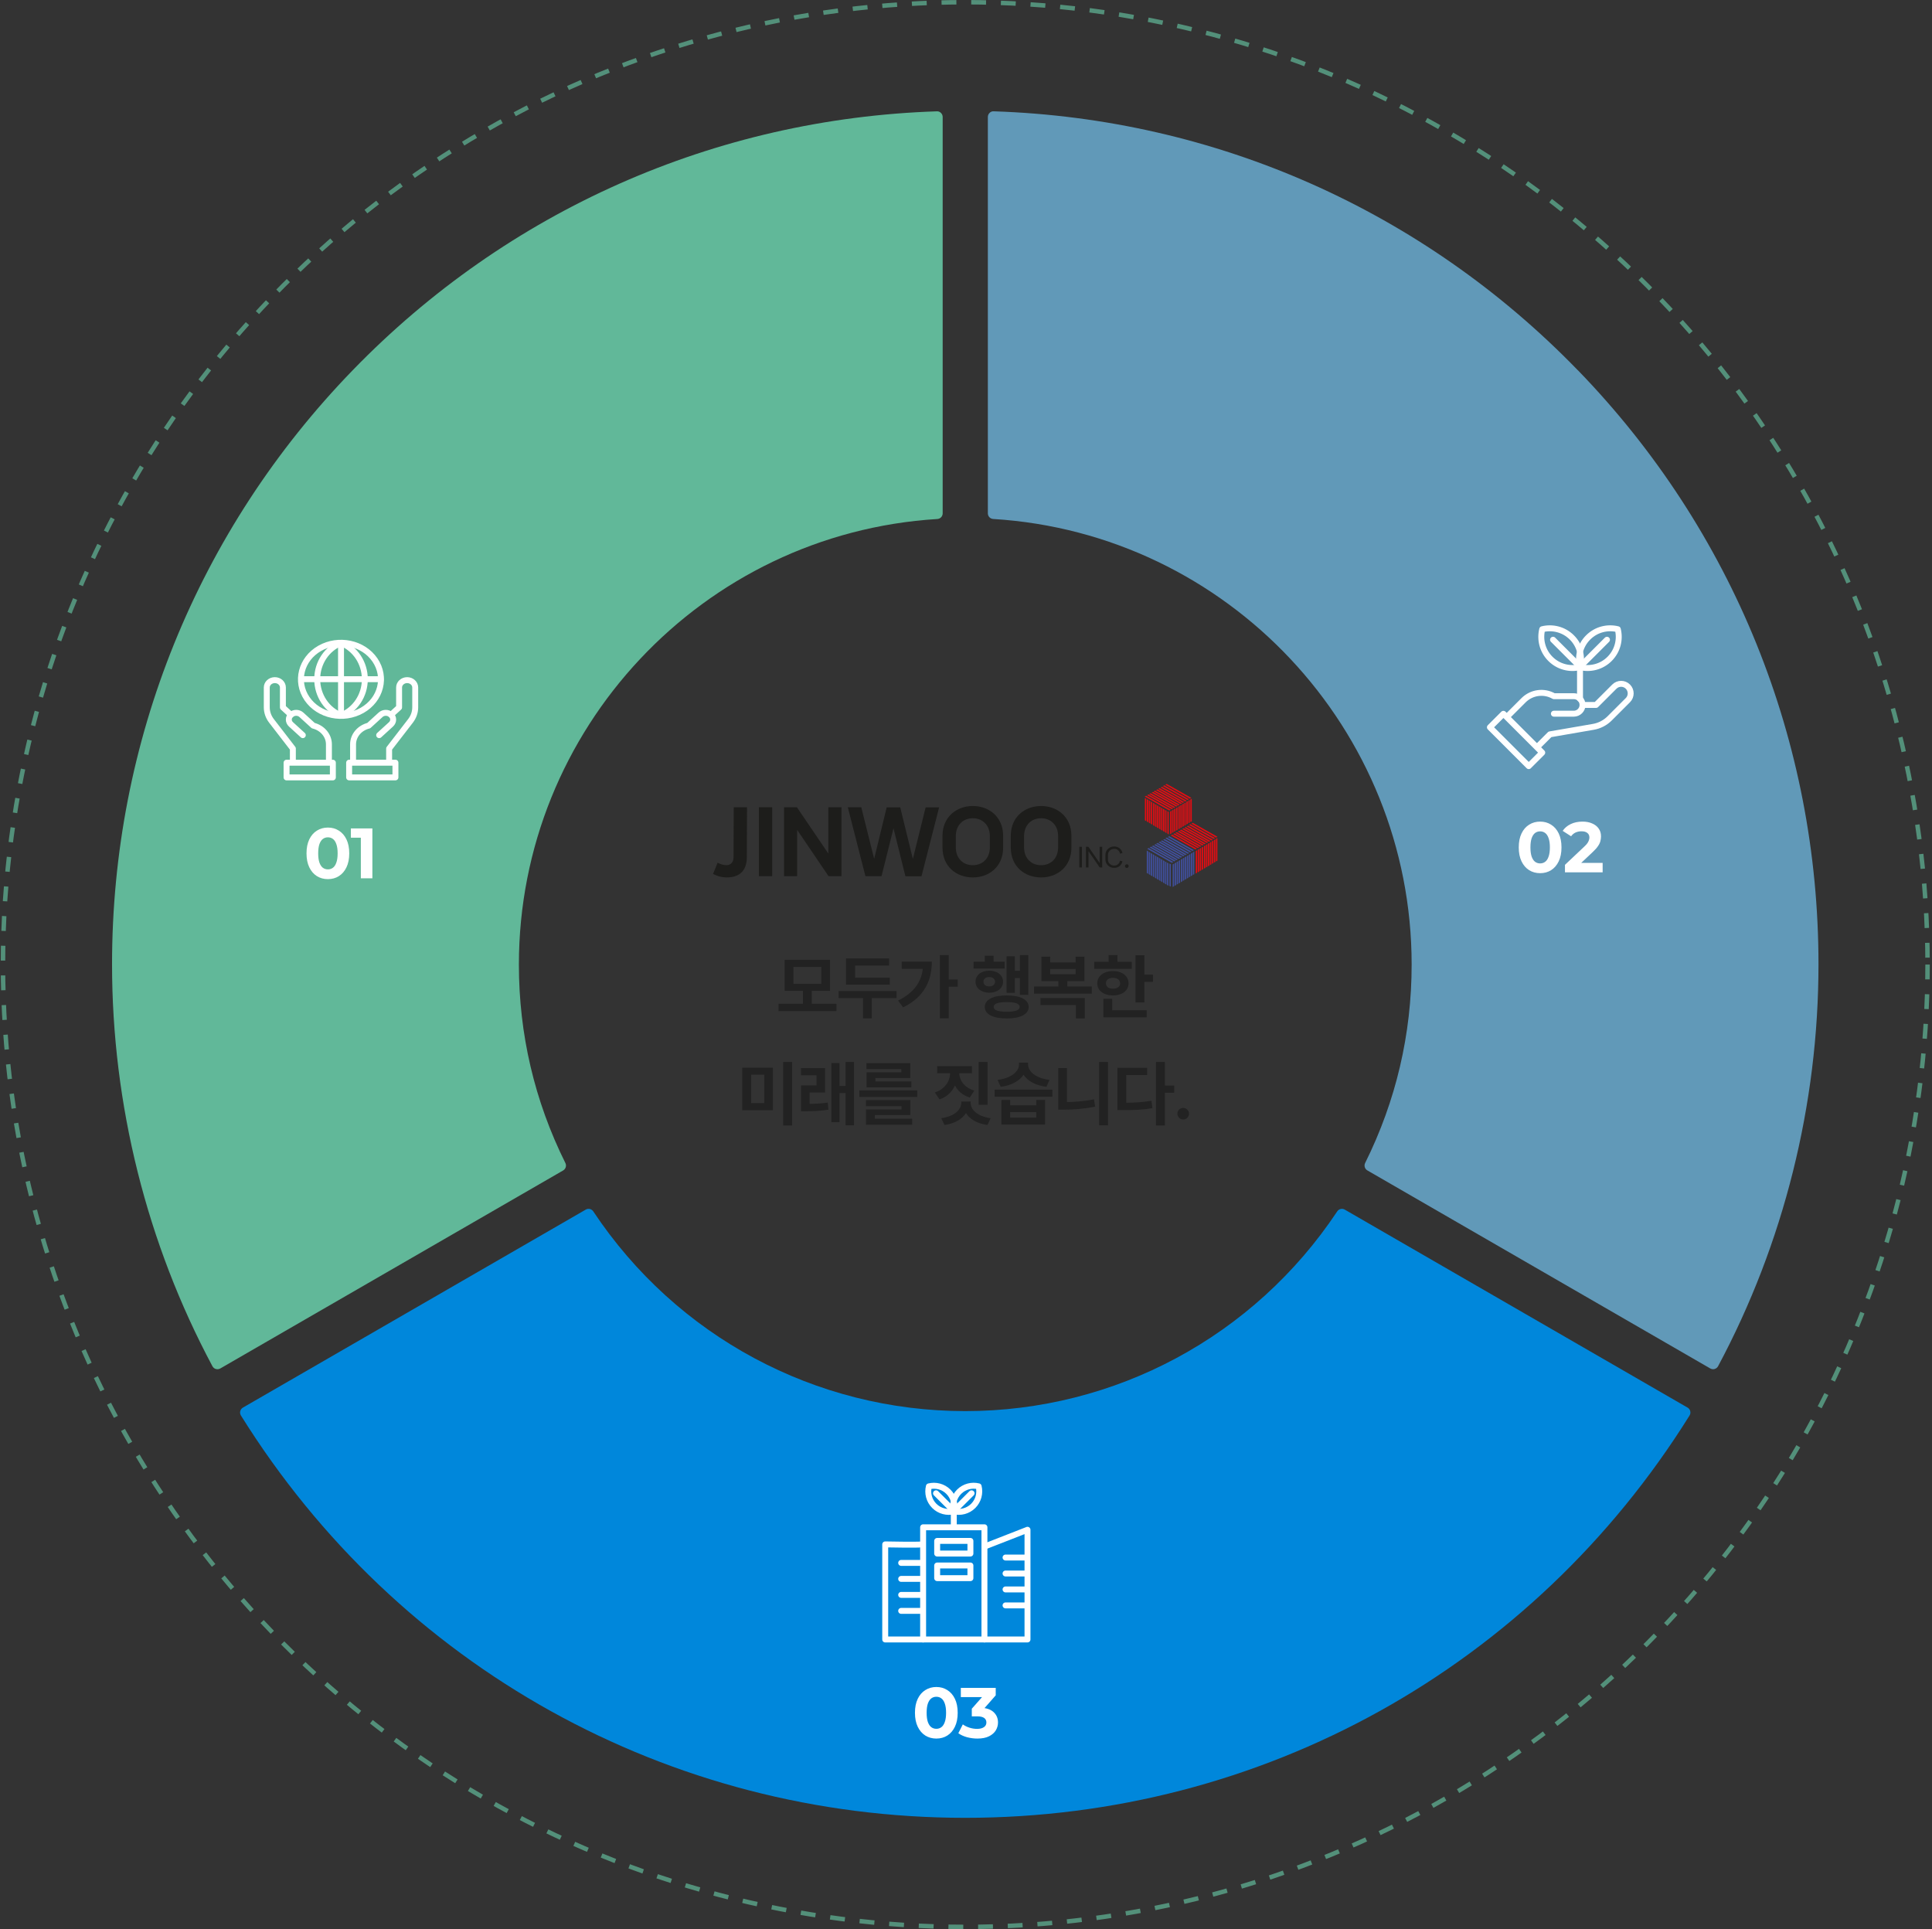 <svg width="651" height="650" viewBox="0 0 651 650" fill="none" xmlns="http://www.w3.org/2000/svg">
<rect x="0" y="0" width="651" height="650" fill="#333333" stroke="none"/>
<path d="M531.66 124.752C479.497 70.945 409.59 39.961 334.83 37.505C334.255 37.465 333.812 37.677 333.444 38.04C333.076 38.396 332.863 38.891 332.863 39.409V172.962C332.863 173.969 333.645 174.803 334.651 174.861C413.724 179.744 475.662 245.687 475.662 324.996C475.662 348.446 470.389 370.941 459.993 391.865C459.545 392.763 459.878 393.861 460.746 394.362L576.285 461.087C576.578 461.254 576.906 461.34 577.239 461.34C577.412 461.34 577.59 461.317 577.762 461.265C578.257 461.121 578.677 460.788 578.918 460.333C601.049 418.944 612.75 372.114 612.75 324.904C612.75 249.759 583.955 178.674 531.671 124.74L531.66 124.752Z" fill="#6199B8"/>
<path d="M569.542 475.472C569.416 474.971 569.094 474.54 568.645 474.281L453.125 407.567C452.251 407.061 451.147 407.326 450.589 408.16C422.593 450.297 375.731 475.46 325.247 475.46C274.763 475.46 227.907 450.302 199.905 408.16C199.348 407.326 198.238 407.061 197.37 407.567L81.849 474.281C81.4 474.54 81.078 474.971 80.952 475.472C80.825 475.972 80.912 476.501 81.182 476.938C134.132 561.822 225.372 612.5 325.241 612.5C425.111 612.5 516.35 561.822 569.307 476.938C569.583 476.501 569.663 475.972 569.537 475.472H569.542Z" fill="#0087DB"/>
<path d="M317.055 38.045C316.687 37.689 316.227 37.47 315.669 37.511C240.903 39.961 171.002 70.945 118.839 124.752C66.549 178.685 37.754 249.77 37.754 324.916C37.754 372.126 49.449 418.956 71.586 460.345C71.828 460.799 72.248 461.139 72.742 461.277C72.914 461.323 73.087 461.351 73.265 461.351C73.599 461.351 73.926 461.265 74.22 461.098L189.758 394.373C190.626 393.867 190.96 392.774 190.511 391.877C180.11 370.952 174.843 348.452 174.843 325.008C174.843 245.704 236.78 179.755 315.853 174.872C316.859 174.809 317.641 173.975 317.641 172.974V39.414C317.641 38.897 317.428 38.402 317.06 38.045H317.055Z" fill="#61B899"/>
<g clip-path="url(#clip0_905_1712)">
<path d="M241.804 290.671C242.71 291.189 243.731 291.48 244.776 291.518C246.203 291.518 247.171 290.505 247.171 288.866L247.233 271.998H251.713L251.657 288.811C251.626 293.668 248.915 295.645 244.776 295.645C243.196 295.628 241.646 295.221 240.266 294.46L241.804 290.671Z" fill="#1D1D1B"/>
<path d="M255.708 295.221V271.998H260.188V295.221H255.708Z" fill="#1D1D1B"/>
<path d="M264.184 295.221V271.998H268.527L279.111 287.595V271.998H283.535V295.221H279.192L268.607 279.631V295.221H264.184Z" fill="#1D1D1B"/>
<path d="M285.675 271.998H290.211L294.554 289.376L298.773 272.029H303.339L307.596 289.406L311.901 272.029H316.443L310.505 295.252H305.083L301.069 279.09L297.036 295.221H291.607L285.675 271.998Z" fill="#1D1D1B"/>
<path d="M317.578 285.587V281.633C317.578 275.253 322.319 271.575 327.797 271.575C333.275 271.575 338.016 275.259 338.016 281.633V285.587C338.016 292.004 333.282 295.645 327.797 295.645C322.312 295.645 317.578 292.004 317.578 285.587ZM333.536 285.421V281.804C333.536 277.764 330.856 275.701 327.797 275.701C324.738 275.701 322.064 277.764 322.064 281.804V285.421C322.064 289.486 324.744 291.518 327.797 291.518C330.85 291.518 333.536 289.486 333.536 285.421Z" fill="#1D1D1B"/>
<path d="M340.584 285.587V281.633C340.584 275.253 345.324 271.575 350.803 271.575C356.281 271.575 361.021 275.259 361.021 281.633V285.587C361.021 292.004 356.281 295.645 350.803 295.645C345.324 295.645 340.584 292.004 340.584 285.587ZM356.542 285.421V281.804C356.542 277.764 353.855 275.701 350.803 275.701C347.75 275.701 345.064 277.764 345.064 281.804V285.421C345.064 289.486 347.75 291.518 350.803 291.518C353.855 291.518 356.542 289.486 356.542 285.421Z" fill="#1D1D1B"/>
<path d="M363.689 292.286V285.317H364.558V292.286H363.689Z" fill="#1D1D1B"/>
<path d="M365.911 292.286V285.317H366.742L370.527 290.776V285.317H371.395V292.286H370.558L366.773 286.815V292.286H365.911Z" fill="#1D1D1B"/>
<path d="M372.475 289.431V288.203C372.452 287.809 372.513 287.415 372.653 287.046C372.793 286.677 373.01 286.341 373.289 286.06C373.569 285.779 373.904 285.559 374.275 285.414C374.645 285.269 375.042 285.202 375.44 285.218C376.092 285.194 376.731 285.402 377.241 285.804C377.751 286.206 378.099 286.776 378.22 287.411L377.395 287.644C377.331 287.181 377.095 286.759 376.734 286.458C376.373 286.158 375.912 286 375.44 286.017C375.148 286.009 374.857 286.063 374.587 286.176C374.318 286.288 374.075 286.457 373.877 286.67C373.678 286.882 373.528 287.135 373.436 287.41C373.344 287.685 373.312 287.976 373.343 288.264V289.4C373.311 289.688 373.342 289.98 373.434 290.255C373.525 290.53 373.676 290.782 373.875 290.995C374.073 291.207 374.316 291.375 374.586 291.487C374.857 291.598 375.148 291.651 375.44 291.641C375.914 291.655 376.376 291.494 376.735 291.188C377.094 290.883 377.325 290.455 377.382 289.99L378.208 290.217C378.089 290.853 377.742 291.425 377.232 291.829C376.721 292.232 376.081 292.441 375.428 292.415C375.031 292.428 374.636 292.36 374.267 292.214C373.899 292.068 373.565 291.847 373.287 291.567C373.009 291.286 372.794 290.951 372.654 290.583C372.514 290.216 372.453 289.823 372.475 289.431Z" fill="#1D1D1B"/>
<path d="M379.07 291.826C379.07 291.663 379.135 291.506 379.252 291.391C379.368 291.276 379.526 291.211 379.69 291.211C379.813 291.211 379.933 291.247 380.035 291.315C380.137 291.382 380.217 291.478 380.264 291.591C380.311 291.703 380.323 291.826 380.299 291.945C380.275 292.064 380.216 292.174 380.129 292.26C380.042 292.346 379.932 292.404 379.811 292.428C379.691 292.451 379.566 292.439 379.453 292.393C379.34 292.346 379.243 292.268 379.175 292.167C379.106 292.066 379.07 291.947 379.07 291.826Z" fill="#1D1D1B"/>
<path d="M395.139 291.285V298.862L395.611 298.598V290.984" fill="#404F9C"/>
<path d="M395.809 290.886V298.463L396.275 298.199V290.579" fill="#404F9C"/>
<path d="M396.479 290.481V298.064L396.951 297.794V290.18" fill="#404F9C"/>
<path d="M397.168 290.094V297.677L397.646 297.407V289.793" fill="#404F9C"/>
<path d="M397.907 289.646V297.223L398.378 296.953V289.339" fill="#404F9C"/>
<path d="M398.577 289.247V296.824L399.054 296.554V288.94" fill="#404F9C"/>
<path d="M399.253 288.841V296.425L399.724 296.154V288.54" fill="#404F9C"/>
<path d="M399.911 288.454V296.032L400.394 295.768V288.154" fill="#404F9C"/>
<path d="M400.605 288.031V295.608L401.077 295.338V287.724" fill="#404F9C"/>
<path d="M401.269 287.626V295.203L401.747 294.939V287.325" fill="#404F9C"/>
<path d="M401.952 287.226V294.804L402.423 294.54V286.926" fill="#404F9C"/>
<path d="M403.385 286.465V294.054L402.92 294.325V286.766" fill="#E20D13"/>
<path d="M403.584 286.342V293.926L404.061 293.655V286.041" fill="#E20D13"/>
<path d="M404.26 285.943V293.52L404.731 293.256V285.636" fill="#E20D13"/>
<path d="M404.948 285.556V293.133L405.42 292.863V285.249" fill="#E20D13"/>
<path d="M405.687 285.102V292.685L406.158 292.415V284.801" fill="#E20D13"/>
<path d="M406.363 284.703V292.28L406.835 292.016V284.396" fill="#E20D13"/>
<path d="M407.033 284.297V291.881L407.505 291.611V283.997" fill="#E20D13"/>
<path d="M407.697 283.911V291.494L408.169 291.224V283.61" fill="#E20D13"/>
<path d="M408.38 283.487V291.064L408.857 290.8V283.18" fill="#E20D13"/>
<path d="M409.056 283.088V290.665L409.527 290.395V282.781" fill="#E20D13"/>
<path d="M409.732 282.683V290.266L410.204 289.996V282.382" fill="#E20D13"/>
<path d="M386.416 294.134V286.612L386.888 286.883V294.435" fill="#404F9C"/>
<path d="M387.092 294.527V287.011L387.564 287.276V294.828" fill="#404F9C"/>
<path d="M387.762 294.926V287.411L388.24 287.675V295.227" fill="#404F9C"/>
<path d="M388.451 295.313V287.797L388.923 288.061V295.614" fill="#404F9C"/>
<path d="M389.189 295.761V288.24L389.667 288.51V296.056" fill="#404F9C"/>
<path d="M389.866 296.154V288.639L390.337 288.903V296.455" fill="#404F9C"/>
<path d="M390.536 296.554V289.038L391.013 289.302V296.854" fill="#404F9C"/>
<path d="M391.206 296.94V289.425L391.671 289.689V297.241" fill="#404F9C"/>
<path d="M391.888 297.364V289.842L392.36 290.106V297.659" fill="#404F9C"/>
<path d="M392.558 297.757V290.241L393.03 290.505V298.058" fill="#404F9C"/>
<path d="M393.235 298.156V290.64L393.706 290.904V298.457" fill="#404F9C"/>
<path d="M402.783 286.201L394.507 281.504L394.997 281.233L403.298 285.931L402.783 286.201Z" fill="#E20D13"/>
<path d="M403.584 285.753L395.325 281.049L395.809 280.779L404.111 285.476L403.584 285.753Z" fill="#E20D13"/>
<path d="M404.309 285.347L396.039 280.65L396.529 280.38L404.831 285.077L404.309 285.347Z" fill="#E20D13"/>
<path d="M405.122 284.899L396.852 280.202L397.336 279.926L405.637 284.629L405.122 284.899Z" fill="#E20D13"/>
<path d="M405.805 284.482L397.534 279.79L398.024 279.514L406.326 284.218L405.805 284.482Z" fill="#E20D13"/>
<path d="M406.617 284.033L398.347 279.336L398.831 279.066L407.132 283.763L406.617 284.033Z" fill="#E20D13"/>
<path d="M407.331 283.634L399.073 278.931L399.551 278.667L407.858 283.358L407.331 283.634Z" fill="#E20D13"/>
<path d="M408.144 283.186L399.873 278.483L400.363 278.212L408.671 282.91L408.144 283.186Z" fill="#E20D13"/>
<path d="M408.901 282.67L400.636 277.973L401.12 277.697L409.422 282.4L408.901 282.67Z" fill="#E20D13"/>
<path d="M409.713 282.222L401.443 277.518L401.933 277.248L410.235 281.946L409.713 282.222Z" fill="#E20D13"/>
<path d="M394.835 290.702L386.571 286.004L387.055 285.734L395.357 290.432L394.835 290.702Z" fill="#404F9C"/>
<path d="M395.642 290.254L387.371 285.55L387.862 285.286L396.169 289.977L395.642 290.254Z" fill="#404F9C"/>
<path d="M396.368 289.848L388.097 285.151L388.581 284.881L396.883 289.578L396.368 289.848Z" fill="#404F9C"/>
<path d="M397.168 289.4L388.91 284.703L389.394 284.433L397.696 289.13L397.168 289.4Z" fill="#404F9C"/>
<path d="M397.857 288.989L389.593 284.285L390.077 284.015L398.378 288.712L397.857 288.989Z" fill="#404F9C"/>
<path d="M398.663 288.534L390.399 283.837L390.889 283.567L399.191 288.264L398.663 288.534Z" fill="#404F9C"/>
<path d="M399.389 288.135L391.119 283.432L391.609 283.168L399.911 287.859L399.389 288.135Z" fill="#404F9C"/>
<path d="M400.202 287.687L391.932 282.983L392.416 282.713L400.723 287.411L400.202 287.687Z" fill="#404F9C"/>
<path d="M400.959 287.171L392.689 282.468L393.179 282.204L401.486 286.901L400.959 287.171Z" fill="#404F9C"/>
<path d="M401.772 286.723L393.501 282.019L393.985 281.749L402.287 286.447L401.772 286.723Z" fill="#404F9C"/>
<path d="M394.041 298.457V290.941L394.519 291.205V298.758" fill="#404F9C"/>
<path d="M394.283 273.478V281.055L394.755 280.785V273.171" fill="#E20D13"/>
<path d="M394.953 273.073V280.656L395.425 280.386V272.772" fill="#E20D13"/>
<path d="M395.63 272.674V280.257L396.101 279.987V272.373" fill="#E20D13"/>
<path d="M396.318 272.287V279.87L396.79 279.6V271.986" fill="#E20D13"/>
<path d="M397.057 271.833V279.416L397.528 279.146V271.532" fill="#E20D13"/>
<path d="M397.727 271.433V279.017L398.204 278.747V271.133" fill="#E20D13"/>
<path d="M398.403 271.034V278.618L398.868 278.347V270.733" fill="#E20D13"/>
<path d="M399.061 270.647V278.231L399.538 277.961V270.347" fill="#E20D13"/>
<path d="M399.749 270.218V277.801L400.221 277.531V269.917" fill="#E20D13"/>
<path d="M400.419 269.818V277.402L400.897 277.132V269.518" fill="#E20D13"/>
<path d="M401.096 269.419V276.997L401.573 276.733V269.118" fill="#E20D13"/>
<path d="M385.771 276.389V268.873L386.242 269.137V276.683" fill="#E20D13"/>
<path d="M386.441 276.782V269.266L386.919 269.536V277.089" fill="#E20D13"/>
<path d="M387.111 277.181V269.659L387.589 269.935V277.482" fill="#E20D13"/>
<path d="M387.806 277.568V270.046L388.277 270.316V277.868" fill="#E20D13"/>
<path d="M388.544 278.016V270.494L389.009 270.764V278.317" fill="#E20D13"/>
<path d="M389.214 278.409V270.893L389.686 271.157V278.71" fill="#E20D13"/>
<path d="M389.884 278.808V271.292L390.362 271.556V279.109" fill="#E20D13"/>
<path d="M390.554 279.195V271.679L391.026 271.943V279.496" fill="#E20D13"/>
<path d="M391.237 279.618V272.103L391.715 272.367V279.913" fill="#E20D13"/>
<path d="M391.907 280.011V272.496L392.378 272.766V280.312" fill="#E20D13"/>
<path d="M392.589 280.411V272.895L393.055 273.159V280.711" fill="#E20D13"/>
<path d="M393.985 273.091L385.715 268.388L386.205 268.124L394.507 272.821L393.985 273.091Z" fill="#E20D13"/>
<path d="M394.798 272.643L386.528 267.94L387.012 267.669L395.313 272.367L394.798 272.643Z" fill="#E20D13"/>
<path d="M395.512 272.238L387.247 267.54L387.738 267.27L396.039 271.968L395.512 272.238Z" fill="#E20D13"/>
<path d="M396.324 271.79L388.054 267.086L388.55 266.822L396.852 271.519L396.324 271.79Z" fill="#E20D13"/>
<path d="M397.007 271.378L388.743 266.675L389.227 266.404L397.534 271.102L397.007 271.378Z" fill="#E20D13"/>
<path d="M397.82 270.924L389.549 266.226L390.039 265.956L398.347 270.654L397.82 270.924Z" fill="#E20D13"/>
<path d="M398.539 270.525L390.275 265.827L390.759 265.551L399.061 270.248L398.539 270.525Z" fill="#E20D13"/>
<path d="M399.346 270.07L391.088 265.373L391.572 265.103L399.873 269.8L399.346 270.07Z" fill="#E20D13"/>
<path d="M400.109 269.561L391.845 264.863L392.329 264.593L400.63 269.284L400.109 269.561Z" fill="#E20D13"/>
<path d="M400.916 269.106L392.658 264.409L393.142 264.139L401.443 268.836L400.916 269.106Z" fill="#E20D13"/>
<path d="M393.359 280.847V273.331L393.83 273.595V281.147" fill="#E20D13"/>
</g>
<path d="M281.858 338.211V340.672H262.335V338.211H270.561V333.852H264.397V323.398H279.678V333.852H273.538V338.211H281.858ZM267.35 325.789V331.508H276.725V325.789H267.35ZM299.8 329.422V331.766H285.058V322.953H299.589V325.344H288.128V329.422H299.8ZM302.097 333.922V336.289H293.753V343.133H290.8V336.289H282.573V333.922H302.097ZM319.687 321.828V330.008H322.71V332.469H319.687V343.109H316.687V321.828H319.687ZM313.992 324.008C313.968 330.383 311.484 335.914 304.312 339.43L302.625 337.133C307.675 334.602 310.382 331.203 310.945 326.445H303.843V324.008H313.992ZM346.5 321.828V335.211H343.665V329.539H341.954V334.508H339.165V322.227H341.954V327.102H343.665V321.828H346.5ZM338.532 324.031V326.352H328.055V324.031H331.829V322.016H334.805V324.031H338.532ZM333.329 327.055C336.047 327.055 337.969 328.555 337.993 330.781C337.969 332.984 336.047 334.484 333.329 334.484C330.657 334.484 328.711 332.984 328.711 330.781C328.711 328.555 330.657 327.055 333.329 327.055ZM333.329 329.211C332.157 329.211 331.383 329.797 331.383 330.781C331.383 331.766 332.157 332.375 333.329 332.352C334.5 332.375 335.274 331.766 335.297 330.781C335.274 329.797 334.5 329.211 333.329 329.211ZM339.211 335.398C343.829 335.398 346.594 336.805 346.618 339.289C346.594 341.75 343.829 343.156 339.211 343.156C334.618 343.156 331.829 341.75 331.829 339.289C331.829 336.805 334.618 335.398 339.211 335.398ZM339.211 337.648C336.329 337.648 334.805 338.164 334.829 339.289C334.805 340.367 336.329 340.906 339.211 340.906C342.118 340.906 343.594 340.367 343.594 339.289C343.594 338.164 342.118 337.648 339.211 337.648ZM367.888 332.398V334.812H348.435V332.398H356.638V330.594H350.919V322.344H353.872V324.289H362.427V322.344H365.403V330.594H359.638V332.398H367.888ZM365.52 336.266V343.156H362.544V338.633H350.591V336.266H365.52ZM353.872 328.25H362.427V326.492H353.872V328.25ZM385.619 321.852V328.391H388.501V330.828H385.619V337.766H382.619V321.852H385.619ZM381.353 324.078V326.445H368.697V324.078H373.548V321.805H376.525V324.078H381.353ZM375.025 327.195C378.119 327.195 380.275 328.859 380.275 331.32C380.275 333.781 378.119 335.398 375.025 335.398C371.908 335.398 369.728 333.781 369.728 331.32C369.728 328.859 371.908 327.195 375.025 327.195ZM375.025 329.469C373.595 329.492 372.634 330.148 372.658 331.32C372.634 332.492 373.595 333.125 375.025 333.125C376.455 333.125 377.439 332.492 377.439 331.32C377.439 330.148 376.455 329.492 375.025 329.469ZM386.392 340.391V342.781H371.79V336.547H374.767V340.391H386.392ZM260.424 359.75V374.07H250.111V359.75H260.424ZM253.111 362.094V371.703H257.518V362.094H253.111ZM266.916 357.828V379.203H263.893V357.828H266.916ZM278.014 359.891V368.117H272.788V371.938C274.815 371.914 276.749 371.832 278.928 371.492L279.139 373.883C276.35 374.352 274.053 374.422 271.405 374.422H269.928V365.727H275.131V362.305H269.905V359.891H278.014ZM287.764 357.828V379.156H284.928V368.305H282.866V378.125H280.124V358.18H282.866V365.891H284.928V357.828H287.764ZM309.081 367.391V369.617H289.558V367.391H309.081ZM306.737 370.672V375.711H294.784V376.93H307.37V378.969H291.808V373.812H303.784V372.734H291.784V370.672H306.737ZM306.714 358.203V363.219H294.972V364.367H307.089V366.383H291.995V361.32H303.714V360.242H291.948V358.203H306.714ZM327.504 359.234V361.625H323.215C323.32 364.027 324.891 366.441 328.301 367.461L326.777 369.805C324.41 369.09 322.734 367.602 321.785 365.727C320.812 367.871 319.078 369.582 316.582 370.438L314.988 368.094C318.469 366.957 320.074 364.273 320.168 361.625H315.785V359.234H327.504ZM332.754 357.828V372.242H329.754V357.828H332.754ZM327.059 371.492C327.035 373.859 329.238 376.133 333.809 376.766L332.73 379.062C329.227 378.57 326.742 377.082 325.488 375.031C324.188 377.082 321.727 378.57 318.27 379.062L317.145 376.766C321.715 376.133 323.918 373.859 323.918 371.492V371.164H327.059V371.492ZM340.383 370.625V372.43H349.172V370.625H352.149V378.922H337.43V370.625H340.383ZM340.383 376.578H349.172V374.703H340.383V376.578ZM354.61 367.133V369.547H335.157V367.133H354.61ZM346.43 358.766C346.43 360.898 348.891 363.312 353.649 363.852L352.594 366.195C348.915 365.727 346.254 364.203 344.883 362.141C343.512 364.203 340.84 365.727 337.196 366.195L336.118 363.852C340.875 363.289 343.336 360.945 343.36 358.766V358.039H346.43V358.766ZM373.349 357.828V379.156H370.372V357.828H373.349ZM359.52 359.867V371.328C362.403 371.293 365.497 371.023 368.638 370.414L369.013 372.875C365.263 373.648 361.747 373.906 358.442 373.883H356.567V359.867H359.52ZM392.509 357.828V365.75H395.65V368.188H392.509V379.203H389.509V357.828H392.509ZM386.533 359.797V362.211H379.501V371.562C382.595 371.527 385.15 371.387 387.986 370.883L388.314 373.391C385.009 373.953 382.103 374.047 378.33 374.023H376.525V359.797H386.533ZM398.709 377.211C397.607 377.211 396.717 376.32 396.74 375.242C396.717 374.164 397.607 373.297 398.709 373.297C399.74 373.297 400.654 374.164 400.654 375.242C400.654 376.32 399.74 377.211 398.709 377.211Z" fill="#222222"/>
<path d="M522.428 222.004C525.139 224.715 528.954 225.636 532.418 224.771C533.283 221.307 532.362 217.486 529.652 214.781C526.941 212.076 523.126 211.15 519.662 212.014C518.797 215.478 519.717 219.299 522.428 222.004Z" stroke="white" stroke-width="2" stroke-linecap="round" stroke-linejoin="round"/>
<path d="M535.137 214.78C532.426 217.491 531.506 221.306 532.376 224.77C535.84 225.634 539.66 224.714 542.366 222.003C545.077 219.292 545.997 215.477 545.132 212.013C541.668 211.149 537.848 212.069 535.142 214.78H535.137Z" stroke="white" stroke-width="2" stroke-linecap="round" stroke-linejoin="round"/>
<path d="M523.309 215.555L532.395 224.641L541.481 215.555" stroke="white" stroke-width="2" stroke-linecap="round" stroke-linejoin="round"/>
<path d="M532.395 235.512V224.613" stroke="white" stroke-width="2" stroke-linecap="round" stroke-linejoin="round"/>
<path d="M523.593 240.472H530.298C531.926 240.472 533.248 239.15 533.248 237.522C533.248 235.893 531.926 234.571 530.298 234.571H523.593C520.269 232.669 516.085 233.232 513.374 235.938L508.176 241.136" stroke="white" stroke-width="2" stroke-linecap="round" stroke-linejoin="round"/>
<path d="M533.242 237.521H537.799L543.968 231.352C545.228 230.091 547.27 230.091 548.525 231.352C549.785 232.612 549.785 234.654 548.525 235.909L542.389 242.044C540.889 243.545 538.959 244.549 536.867 244.906L522.253 247.433L518.098 251.588" stroke="white" stroke-width="2" stroke-linecap="round" stroke-linejoin="round"/>
<path d="M519.669 253.591L506.586 240.508L502.034 245.059L515.117 258.142L519.669 253.591Z" stroke="white" stroke-width="2" stroke-linecap="round" stroke-linejoin="round"/>
<path d="M518.954 294.208C517.578 294.208 516.346 293.872 515.258 293.2C514.17 292.512 513.314 291.52 512.69 290.224C512.066 288.928 511.754 287.36 511.754 285.52C511.754 283.68 512.066 282.112 512.69 280.816C513.314 279.52 514.17 278.536 515.258 277.864C516.346 277.176 517.578 276.832 518.954 276.832C520.346 276.832 521.578 277.176 522.65 277.864C523.738 278.536 524.594 279.52 525.218 280.816C525.842 282.112 526.154 283.68 526.154 285.52C526.154 287.36 525.842 288.928 525.218 290.224C524.594 291.52 523.738 292.512 522.65 293.2C521.578 293.872 520.346 294.208 518.954 294.208ZM518.954 290.92C519.61 290.92 520.178 290.736 520.658 290.368C521.154 290 521.538 289.416 521.81 288.616C522.098 287.816 522.242 286.784 522.242 285.52C522.242 284.256 522.098 283.224 521.81 282.424C521.538 281.624 521.154 281.04 520.658 280.672C520.178 280.304 519.61 280.12 518.954 280.12C518.314 280.12 517.746 280.304 517.25 280.672C516.77 281.04 516.386 281.624 516.098 282.424C515.826 283.224 515.69 284.256 515.69 285.52C515.69 286.784 515.826 287.816 516.098 288.616C516.386 289.416 516.77 290 517.25 290.368C517.746 290.736 518.314 290.92 518.954 290.92ZM527.325 293.92V291.4L533.805 285.28C534.317 284.816 534.693 284.4 534.933 284.032C535.173 283.664 535.333 283.328 535.413 283.024C535.509 282.72 535.557 282.44 535.557 282.184C535.557 281.512 535.325 281 534.861 280.648C534.413 280.28 533.749 280.096 532.869 280.096C532.165 280.096 531.509 280.232 530.901 280.504C530.309 280.776 529.805 281.2 529.389 281.776L526.557 279.952C527.197 278.992 528.093 278.232 529.245 277.672C530.397 277.112 531.725 276.832 533.229 276.832C534.477 276.832 535.565 277.04 536.493 277.456C537.437 277.856 538.165 278.424 538.677 279.16C539.205 279.896 539.469 280.776 539.469 281.8C539.469 282.344 539.397 282.888 539.253 283.432C539.125 283.96 538.853 284.52 538.437 285.112C538.037 285.704 537.445 286.368 536.661 287.104L531.285 292.168L530.541 290.752H540.021V293.92H527.325Z" fill="white"/>
<path d="M314.815 507.392C316.6 509.177 319.116 509.78 321.394 509.214C321.967 506.935 321.357 504.419 319.573 502.635C317.788 500.85 315.272 500.247 312.993 500.813C312.421 503.091 313.03 505.607 314.815 507.392Z" stroke="white" stroke-width="2" stroke-linecap="round" stroke-linejoin="round"/>
<path d="M323.183 502.629C321.398 504.414 320.795 506.93 321.362 509.208C323.64 509.781 326.156 509.172 327.941 507.387C329.726 505.602 330.329 503.086 329.763 500.808C327.484 500.235 324.968 500.844 323.183 502.629Z" stroke="white" stroke-width="2" stroke-linecap="round" stroke-linejoin="round"/>
<path d="M315.398 503.146L321.387 509.129L327.369 503.146" stroke="white" stroke-width="2" stroke-linecap="round" stroke-linejoin="round"/>
<path d="M321.387 514.255V509.102" stroke="white" stroke-width="2" stroke-linecap="round" stroke-linejoin="round"/>
<path d="M331.714 514.604H311.051V552.41H331.714V514.604Z" stroke="white" stroke-width="2" stroke-linecap="round" stroke-linejoin="round"/>
<path d="M326.988 519.197H315.785V523.455H326.988V519.197Z" stroke="white" stroke-width="2" stroke-linecap="round" stroke-linejoin="round"/>
<path d="M326.988 527.48H315.785V531.739H326.988V527.48Z" stroke="white" stroke-width="2" stroke-linecap="round" stroke-linejoin="round"/>
<path d="M331.881 521.042L346.221 515.443V552.403H331.723" stroke="white" stroke-width="2" stroke-linecap="round" stroke-linejoin="round"/>
<path d="M338.824 524.795H345.994" stroke="white" stroke-width="2" stroke-linecap="round" stroke-linejoin="round"/>
<path d="M338.824 530.176H345.994" stroke="white" stroke-width="2" stroke-linecap="round" stroke-linejoin="round"/>
<path d="M338.824 535.547H345.994" stroke="white" stroke-width="2" stroke-linecap="round" stroke-linejoin="round"/>
<path d="M338.824 540.926H345.994" stroke="white" stroke-width="2" stroke-linecap="round" stroke-linejoin="round"/>
<path d="M310.38 520.371C309.71 520.596 298.281 520.371 298.281 520.371V552.408H311.056" stroke="white" stroke-width="2" stroke-linecap="round" stroke-linejoin="round"/>
<path d="M303.656 526.604H310.394" stroke="white" stroke-width="2" stroke-linecap="round" stroke-linejoin="round"/>
<path d="M303.656 531.994H310.394" stroke="white" stroke-width="2" stroke-linecap="round" stroke-linejoin="round"/>
<path d="M303.656 537.385H310.394" stroke="white" stroke-width="2" stroke-linecap="round" stroke-linejoin="round"/>
<path d="M303.656 542.771H310.394" stroke="white" stroke-width="2" stroke-linecap="round" stroke-linejoin="round"/>
<path d="M315.501 585.794C314.125 585.794 312.893 585.458 311.805 584.786C310.717 584.098 309.861 583.106 309.237 581.81C308.613 580.514 308.301 578.946 308.301 577.106C308.301 575.266 308.613 573.698 309.237 572.402C309.861 571.106 310.717 570.122 311.805 569.45C312.893 568.762 314.125 568.418 315.501 568.418C316.893 568.418 318.125 568.762 319.197 569.45C320.285 570.122 321.141 571.106 321.765 572.402C322.389 573.698 322.701 575.266 322.701 577.106C322.701 578.946 322.389 580.514 321.765 581.81C321.141 583.106 320.285 584.098 319.197 584.786C318.125 585.458 316.893 585.794 315.501 585.794ZM315.501 582.506C316.157 582.506 316.725 582.322 317.205 581.954C317.701 581.586 318.085 581.002 318.357 580.202C318.645 579.402 318.789 578.37 318.789 577.106C318.789 575.842 318.645 574.81 318.357 574.01C318.085 573.21 317.701 572.626 317.205 572.258C316.725 571.89 316.157 571.706 315.501 571.706C314.861 571.706 314.293 571.89 313.797 572.258C313.317 572.626 312.933 573.21 312.645 574.01C312.373 574.81 312.237 575.842 312.237 577.106C312.237 578.37 312.373 579.402 312.645 580.202C312.933 581.002 313.317 581.586 313.797 581.954C314.293 582.322 314.861 582.506 315.501 582.506ZM329.324 585.794C328.156 585.794 326.996 585.642 325.844 585.338C324.692 585.018 323.716 584.57 322.916 583.994L324.428 581.018C325.068 581.482 325.812 581.85 326.66 582.122C327.508 582.394 328.364 582.53 329.228 582.53C330.204 582.53 330.972 582.338 331.532 581.954C332.092 581.57 332.372 581.042 332.372 580.37C332.372 579.73 332.124 579.226 331.628 578.858C331.132 578.49 330.332 578.306 329.228 578.306H327.452V575.738L332.132 570.434L332.564 571.826H323.756V568.706H335.516V571.226L330.86 576.53L328.892 575.402H330.02C332.084 575.402 333.644 575.866 334.7 576.794C335.756 577.722 336.284 578.914 336.284 580.37C336.284 581.314 336.036 582.202 335.54 583.034C335.044 583.85 334.284 584.514 333.26 585.026C332.236 585.538 330.924 585.794 329.324 585.794Z" fill="white"/>
<path d="M127.763 247.707L131.757 244.059C132.727 243.173 132.727 241.733 131.757 240.846C130.786 239.96 129.21 239.96 128.239 240.846L124.245 244.494C121.127 245.268 118.969 247.852 118.969 250.801V256.463" stroke="white" stroke-width="2" stroke-linecap="round" stroke-linejoin="round"/>
<path d="M131.758 240.841L134.476 238.359V231.644C134.476 230.274 135.694 229.162 137.193 229.162C138.693 229.162 139.911 230.274 139.911 231.644V238.327C139.911 239.96 139.358 241.555 138.323 242.893L131.117 252.23V256.758" stroke="white" stroke-width="2" stroke-linecap="round" stroke-linejoin="round"/>
<path d="M133.244 256.979H117.645V261.932H133.244V256.979Z" stroke="white" stroke-width="2" stroke-linecap="round" stroke-linejoin="round"/>
<path d="M102.038 247.707L98.044 244.059C97.074 243.173 97.074 241.733 98.044 240.846C99.015 239.96 100.591 239.96 101.562 240.846L105.556 244.494C108.673 245.268 110.832 247.852 110.832 250.801V256.463" stroke="white" stroke-width="2" stroke-linecap="round" stroke-linejoin="round"/>
<path d="M98.043 240.841L95.326 238.359V231.644C95.326 230.274 94.108 229.162 92.608 229.162C91.108 229.162 89.891 230.274 89.891 231.644V238.327C89.891 239.96 90.444 241.555 91.479 242.893L98.684 252.23V256.758" stroke="white" stroke-width="2" stroke-linecap="round" stroke-linejoin="round"/>
<path d="M96.561 261.938H112.16V256.985H96.561V261.938Z" stroke="white" stroke-width="2" stroke-linecap="round" stroke-linejoin="round"/>
<path d="M122.036 239.34C128.355 235.737 130.279 228.138 126.334 222.368C122.388 216.597 114.068 214.84 107.749 218.443C101.431 222.046 99.507 229.645 103.452 235.415C107.397 241.186 115.718 242.943 122.036 239.34Z" stroke="white" stroke-width="2" stroke-linecap="round" stroke-linejoin="round"/>
<path d="M114.91 216.654C110.222 218.502 106.887 223.262 106.887 228.849C106.887 234.436 110.228 239.195 114.91 241.043C119.598 239.195 122.933 234.436 122.933 228.849C122.933 223.262 119.592 218.502 114.91 216.654Z" stroke="white" stroke-width="2" stroke-linecap="round" stroke-linejoin="round"/>
<path d="M114.91 216.654V241.049" stroke="white" stroke-width="2" stroke-linecap="round" stroke-linejoin="round"/>
<path d="M101.551 228.855H128.262" stroke="white" stroke-width="2" stroke-linecap="round" stroke-linejoin="round"/>
<path d="M110.481 296.216C109.105 296.216 107.873 295.88 106.785 295.208C105.697 294.52 104.841 293.528 104.217 292.232C103.593 290.936 103.281 289.368 103.281 287.528C103.281 285.688 103.593 284.12 104.217 282.824C104.841 281.528 105.697 280.544 106.785 279.872C107.873 279.184 109.105 278.84 110.481 278.84C111.873 278.84 113.105 279.184 114.177 279.872C115.265 280.544 116.121 281.528 116.745 282.824C117.369 284.12 117.681 285.688 117.681 287.528C117.681 289.368 117.369 290.936 116.745 292.232C116.121 293.528 115.265 294.52 114.177 295.208C113.105 295.88 111.873 296.216 110.481 296.216ZM110.481 292.928C111.137 292.928 111.705 292.744 112.185 292.376C112.681 292.008 113.065 291.424 113.337 290.624C113.625 289.824 113.769 288.792 113.769 287.528C113.769 286.264 113.625 285.232 113.337 284.432C113.065 283.632 112.681 283.048 112.185 282.68C111.705 282.312 111.137 282.128 110.481 282.128C109.841 282.128 109.273 282.312 108.777 282.68C108.297 283.048 107.913 283.632 107.625 284.432C107.353 285.232 107.217 286.264 107.217 287.528C107.217 288.792 107.353 289.824 107.625 290.624C107.913 291.424 108.297 292.008 108.777 292.376C109.273 292.744 109.841 292.928 110.481 292.928ZM121.589 295.928V280.568L123.269 282.248H118.229V279.128H125.477V295.928H121.589Z" fill="white"/>
<circle cx="325.254" cy="325" r="324.25" stroke="#61B899" stroke-opacity="0.7" stroke-width="1.5" stroke-dasharray="5 5"/>
<defs>
<clipPath id="clip0_905_1712">
<rect width="170" height="35" fill="white" transform="translate(240.254 264)"/>
</clipPath>
</defs>
</svg>
